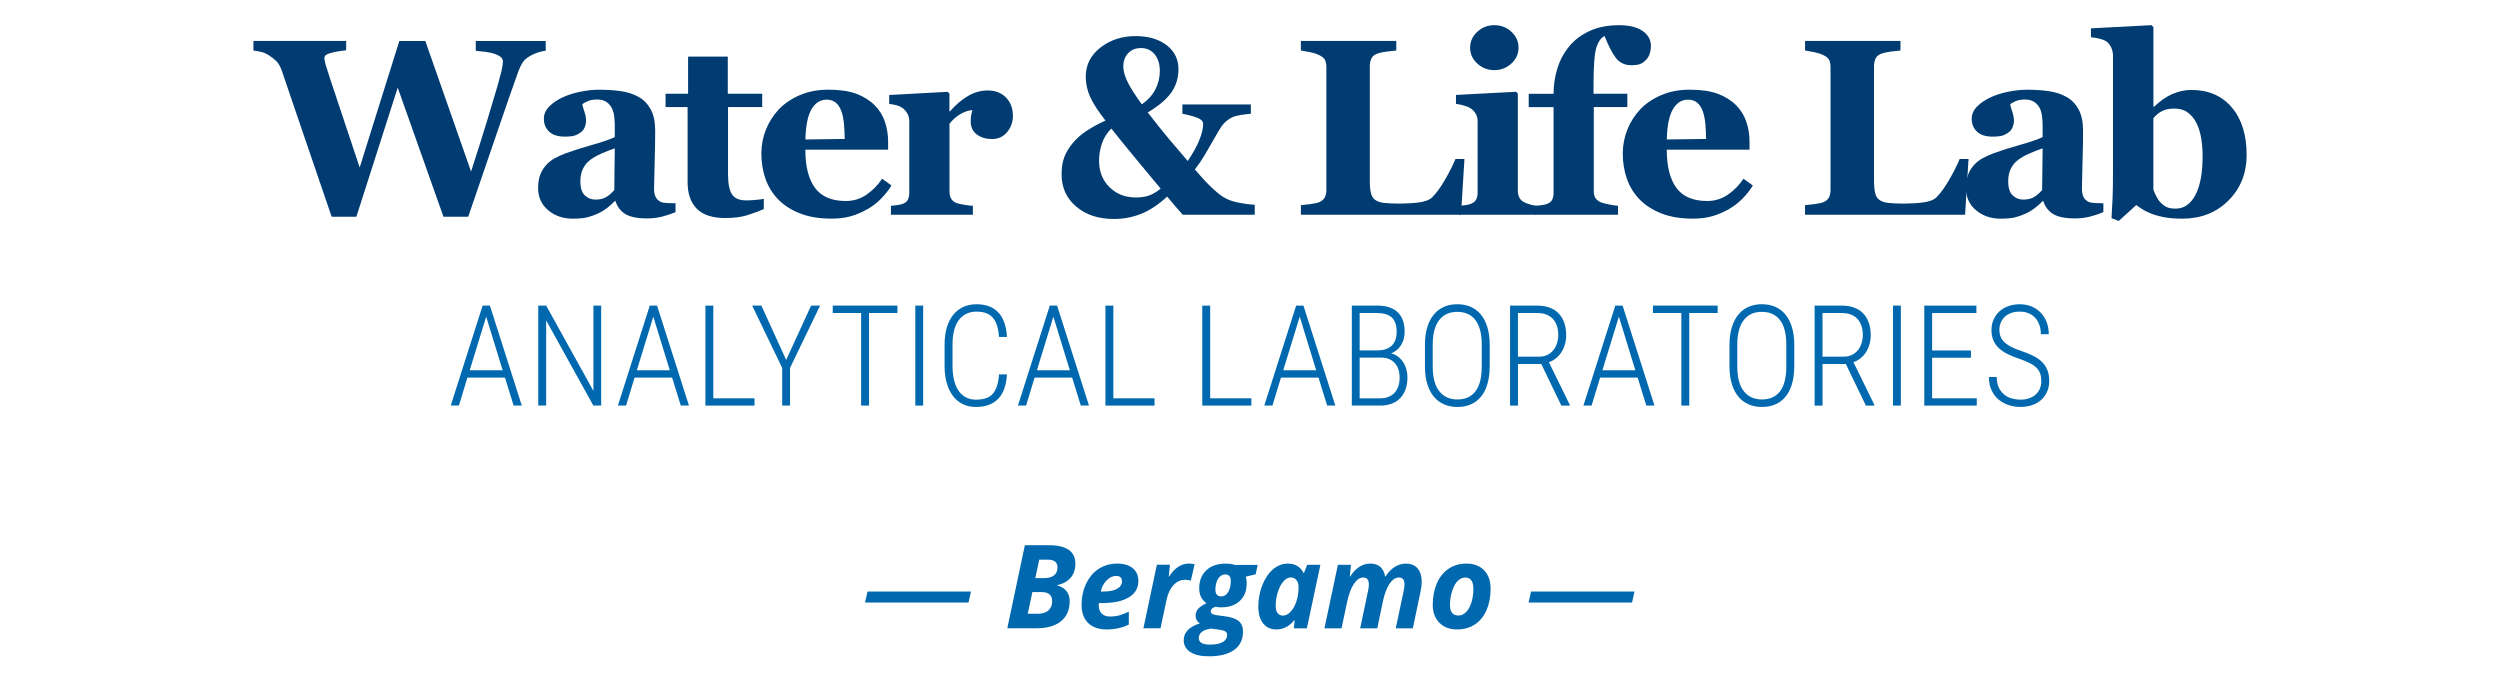 <?xml version="1.0" encoding="UTF-8"?>
<svg xmlns="http://www.w3.org/2000/svg" id="Livello_1" data-name="Livello 1" viewBox="0 0 800 220">
  <defs>
    <style>
      .cls-1 {
        fill: #003b71;
      }

      .cls-2 {
        fill: #0068ae;
      }
    </style>
  </defs>
  <g>
    <g>
      <path class="cls-1" d="M174.6,16.24c-.81.08-1.62.25-2.43.53-.81.27-1.61.62-2.39,1.04-1.2.68-2.06,1.42-2.57,2.23-.51.81-.97,1.79-1.39,2.94-1.44,3.97-3.65,10.33-6.64,19.09-2.99,8.76-6.11,17.85-9.35,27.28h-7.92l-14.64-41.31-13.23,41.31h-7.91c-4.36-12.7-7.71-22.48-10.03-29.34-2.33-6.86-4.29-12.61-5.88-17.26-.5-1.41-1.06-2.44-1.68-3.08-.63-.64-1.44-1.29-2.43-1.94-.71-.47-1.46-.82-2.25-1.04-.8-.22-1.72-.4-2.76-.53v-3.06h29.67v2.98c-1.75.21-3.05.41-3.91.61-.86.2-1.54.4-2.03.61-.47.21-.76.43-.86.67-.11.24-.16.45-.16.63,0,.37.04.72.14,1.06.09.34.19.73.29,1.18.63,2.04,1.89,5.9,3.8,11.59,1.91,5.69,4.26,12.75,7.06,21.18l12.68-40.49h8.32l14.64,41.78c2.17-6.71,3.9-12.2,5.19-16.46,1.29-4.26,2.38-7.9,3.27-10.94.52-1.85.94-3.41,1.25-4.66.31-1.25.47-2.34.47-3.25,0-.55-.26-1.02-.76-1.41-.51-.39-1.19-.73-2.05-1.02-.73-.23-1.67-.42-2.83-.57-1.16-.14-2.17-.25-3.03-.33v-3.14h22.38v3.14Z"></path>
      <path class="cls-1" d="M216.17,67.89c-1.15.5-2.5.95-4.07,1.37-1.56.42-3.22.63-4.97.63-3.21,0-5.57-.48-7.08-1.43-1.51-.96-2.54-2.32-3.09-4.09h-.23c-.89.89-1.75,1.64-2.57,2.27-.82.63-1.71,1.16-2.65,1.61-1.23.57-2.41,1-3.55,1.29-1.14.29-2.73.43-4.77.43-3.03,0-5.63-.9-7.77-2.69-2.15-1.8-3.22-4.17-3.22-7.12,0-1.7.23-3.15.71-4.34.47-1.19,1.14-2.25,2-3.16.78-.84,1.69-1.53,2.73-2.08,1.03-.55,2.16-1.06,3.39-1.53,2.36-.86,5.18-1.76,8.48-2.69,3.3-.93,5.7-1.76,7.22-2.49v-3.76c0-.65-.05-1.51-.16-2.59-.1-1.07-.33-1.97-.67-2.7-.37-.84-.94-1.54-1.73-2.12-.78-.57-1.82-.86-3.1-.86-1.15,0-2.11.16-2.88.49-.77.32-1.39.66-1.86,1,.08.52.3,1.32.67,2.39.37,1.07.55,2.1.55,3.1,0,.45-.12,1-.35,1.66-.23.67-.58,1.2-1.02,1.59-.6.52-1.28.93-2.02,1.22-.75.29-1.89.43-3.44.43-2.2,0-3.87-.53-4.99-1.59-1.13-1.06-1.69-2.44-1.69-4.14,0-1.46.58-2.78,1.74-3.94,1.16-1.16,2.58-2.12,4.25-2.88,1.65-.78,3.54-1.39,5.68-1.82,2.14-.43,4.13-.64,5.96-.64,2.53,0,4.86.15,6.98.45,2.12.3,4.02.92,5.72,1.86,1.62.91,2.91,2.24,3.86,3.98.95,1.74,1.43,4.01,1.43,6.8,0,2.95-.06,6.46-.18,10.5-.12,4.05-.18,6.72-.18,8,0,1.18.18,2.1.53,2.78.35.68.89,1.19,1.63,1.53.44.21,1.14.33,2.1.37.95.04,1.82.06,2.61.06v2.86ZM196.73,47.47c-1.47.5-2.93,1.06-4.37,1.71-1.44.64-2.62,1.32-3.54,2.03-.97.73-1.73,1.67-2.28,2.81-.55,1.14-.83,2.48-.83,4.03,0,2.04.46,3.52,1.4,4.44.93.91,2.08,1.38,3.44,1.38,1.44,0,2.63-.3,3.56-.89.93-.59,1.75-1.32,2.46-2.18l.16-13.32Z"></path>
      <path class="cls-1" d="M244.41,66.91c-1.67.73-3.46,1.39-5.37,1.98-1.91.59-4.23.88-6.98.88-4.08,0-7.1-.99-9.07-2.97-1.97-1.98-2.96-4.81-2.96-8.5v-24.04h-7.05v-4.27h7.21v-11.87h12.7v11.87h11.01v4.27h-10.93v21.45c0,3.05.42,5.22,1.28,6.5.85,1.28,2.38,1.92,4.58,1.92.71,0,1.69-.05,2.95-.16,1.26-.1,2.14-.22,2.63-.35v3.29Z"></path>
      <path class="cls-1" d="M285.27,59.35c-.91,1.49-2.02,2.89-3.31,4.21-1.29,1.32-2.76,2.45-4.41,3.39-1.75.99-3.52,1.74-5.31,2.25-1.79.51-3.85.76-6.17.76-3.87,0-7.21-.55-10.02-1.65-2.81-1.1-5.13-2.57-6.96-4.43-1.83-1.85-3.19-4.04-4.1-6.56-.9-2.52-1.35-5.26-1.35-8.21,0-2.67.49-5.22,1.47-7.66.98-2.44,2.37-4.62,4.17-6.52,1.78-1.85,4.02-3.36,6.72-4.51,2.7-1.15,5.73-1.72,9.07-1.72,3.66,0,6.66.45,9.01,1.33,2.35.89,4.3,2.11,5.84,3.68,1.49,1.49,2.57,3.25,3.26,5.27.68,2.03,1.02,4.15,1.02,6.37v2.55h-26.49c0,5.36,1.03,9.43,3.1,12.23,2.06,2.79,5.34,4.19,9.84,4.19,2.46,0,4.66-.67,6.62-2.02,1.96-1.34,3.63-3.05,5.02-5.11l2.98,2.16ZM270.3,44.46c0-1.57-.08-3.17-.23-4.82-.16-1.65-.43-2.99-.82-4.03-.44-1.23-1.05-2.16-1.82-2.78-.77-.63-1.74-.94-2.92-.94-2.01,0-3.62,1.02-4.82,3.06-1.2,2.04-1.86,5.26-1.96,9.68l12.58-.16Z"></path>
      <path class="cls-1" d="M324.14,37.01c0,1.99-.61,3.73-1.84,5.23-1.23,1.5-2.85,2.25-4.86,2.25-1.91,0-3.52-.48-4.84-1.45-1.32-.96-1.98-2.38-1.98-4.25,0-.91.07-1.62.2-2.13.13-.51.25-.98.35-1.42-1.2.05-2.47.47-3.8,1.24-1.33.78-2.51,1.81-3.53,3.11v21.52c0,.91.14,1.67.43,2.28.29.6.77,1.07,1.45,1.41.58.29,1.51.53,2.8.73,1.29.2,2.23.31,2.8.33v2.86h-26.22v-2.86c.65-.05,1.31-.12,1.98-.22.66-.09,1.23-.22,1.7-.37.83-.29,1.41-.73,1.72-1.33.31-.6.47-1.39.47-2.35v-22.81c0-.94-.22-1.78-.67-2.53-.45-.74-.98-1.34-1.61-1.78-.47-.31-1.07-.58-1.78-.78-.72-.21-1.51-.35-2.37-.43v-2.86l18.69-1.02.59.59v5.68h.16c1.8-2.09,3.72-3.73,5.74-4.92,2.02-1.19,4.13-1.78,6.33-1.78,2.43,0,4.38.75,5.86,2.25,1.48,1.5,2.21,3.44,2.21,5.82Z"></path>
      <path class="cls-1" d="M401.51,68.71h-23.04c-.63-.71-1.44-1.63-2.43-2.77-.99-1.14-1.84-2.15-2.55-3.04-2.77,2.56-5.53,4.4-8.29,5.51-2.76,1.11-5.69,1.66-8.8,1.66-4.89,0-8.89-1.32-12.01-3.96-3.12-2.64-4.68-6.08-4.68-10.32,0-2.12.28-3.93.84-5.45.56-1.51,1.47-3.03,2.73-4.55,1.2-1.47,2.69-2.78,4.47-3.94,1.78-1.17,3.78-2.26,6-3.28-2.35-2.98-3.99-5.52-4.92-7.61-.93-2.09-1.39-4.24-1.39-6.43,0-3.77,1.57-6.87,4.7-9.31,3.13-2.44,6.88-3.67,11.25-3.67,4.08,0,7.38.97,9.92,2.9,2.53,1.94,3.8,4.5,3.8,7.69,0,2.77-.76,5.25-2.27,7.43-1.52,2.18-4.04,4.32-7.57,6.41,2.85,3.66,5.05,6.41,6.6,8.26,1.55,1.84,3.63,4.27,6.21,7.28,1.65-2.44,2.88-4.68,3.71-6.72.82-2.04,1.23-3.75,1.23-5.14,0-.79-.58-1.42-1.74-1.91-1.16-.48-2.8-.94-4.92-1.35v-2.98h21.91v2.98c-2.38.21-4.13.5-5.27.86-1.14.37-2.25,1.11-3.35,2.24-.47.47-1.05,1.3-1.74,2.49-.69,1.19-1.35,2.34-1.98,3.43-.76,1.34-1.57,2.73-2.43,4.2-.86,1.47-1.91,3-3.14,4.59,2.4,2.82,4.38,4.94,5.94,6.34,1.55,1.4,2.83,2.36,3.82,2.88,1.12.6,2.55,1.08,4.27,1.43,1.73.35,3.44.58,5.13.68v3.14ZM371.41,60.36c-2.2-2.64-4.75-5.71-7.66-9.22-2.91-3.5-5.62-6.84-8.13-10-1.38,1.36-2.38,2.95-3,4.77-.61,1.82-.92,3.64-.92,5.47,0,3.48,1.11,6.32,3.33,8.51,2.22,2.2,5.04,3.3,8.47,3.3,1.59,0,2.98-.2,4.15-.61,1.17-.4,2.43-1.15,3.76-2.22ZM371.14,22.77c0-2.3-.56-4.1-1.67-5.42-1.11-1.32-2.55-1.97-4.33-1.97s-3.07.54-4.11,1.62c-1.05,1.08-1.57,2.5-1.57,4.25,0,1.51.48,3.23,1.45,5.14.97,1.92,2.46,4.25,4.47,6.99,1.99-1.38,3.44-3,4.37-4.83.93-1.84,1.39-3.77,1.39-5.77Z"></path>
      <path class="cls-1" d="M468.62,50.88l-1.1,17.83h-51.23v-3.06c.91-.08,1.99-.2,3.21-.37,1.23-.17,2.04-.33,2.43-.49.94-.36,1.59-.87,1.96-1.53.37-.65.55-1.49.55-2.51V21.53c0-.94-.14-1.72-.43-2.33-.29-.61-.98-1.17-2.08-1.67-.81-.37-1.79-.66-2.92-.88-1.14-.22-2.05-.38-2.73-.49v-3.06h30.53v3.06c-.84.08-1.82.19-2.96.33-1.14.14-2.12.35-2.96.61-1.02.34-1.7.87-2.03,1.59-.34.72-.52,1.54-.52,2.45v36.56c0,1.73.12,3.08.36,4.08.23.99.69,1.72,1.37,2.19.68.5,1.62.82,2.84.96,1.22.14,2.9.22,5.04.22s4.12-.12,6.09-.37c1.97-.25,3.39-.79,4.26-1.63,1.33-1.33,2.69-3.21,4.09-5.62,1.4-2.42,2.51-4.63,3.35-6.64h2.86Z"></path>
      <path class="cls-1" d="M491.65,68.71h-24.77v-2.86c.68-.05,1.34-.12,2-.19.65-.08,1.21-.21,1.68-.39.84-.31,1.43-.76,1.77-1.35.34-.59.51-1.36.51-2.33v-22.81c0-.91-.21-1.72-.62-2.41-.42-.69-.95-1.25-1.57-1.67-.47-.32-1.19-.62-2.14-.91-.95-.28-1.82-.47-2.6-.55v-2.86l19.21-1.02.59.59v31.12c0,.91.19,1.69.58,2.33.39.64.95,1.12,1.69,1.43.52.23,1.1.45,1.73.63.62.18,1.28.31,1.96.39v2.86ZM485.93,15.26c0,1.99-.77,3.68-2.3,5.08-1.53,1.4-3.34,2.1-5.43,2.1s-3.93-.7-5.46-2.1c-1.53-1.4-2.3-3.09-2.3-5.08s.77-3.68,2.3-5.09c1.53-1.41,3.35-2.12,5.46-2.12s3.94.71,5.45,2.12c1.52,1.41,2.28,3.11,2.28,5.09Z"></path>
      <path class="cls-1" d="M528.31,14.71c0,.65-.1,1.37-.31,2.16-.21.79-.55,1.45-1.01,2-.55.65-1.17,1.15-1.85,1.49-.68.34-1.7.51-3.06.51-2.06,0-3.69-.72-4.86-2.16-1.18-1.44-2.43-3.83-3.76-7.17-1.04.44-1.89,1.59-2.55,3.44-.65,1.85-.98,5.83-.98,11.93v3.09h10.82v4.27h-10.74v26.97c0,1.02.23,1.81.7,2.37.47.56,1.08.97,1.84,1.23.62.21,1.45.41,2.47.61,1.01.2,1.93.33,2.74.41v2.86h-26.49v-2.86c.68-.05,1.34-.12,1.99-.19.64-.08,1.22-.21,1.72-.39.84-.31,1.41-.76,1.71-1.35.3-.59.45-1.36.45-2.33v-27.32h-7.95v-4.27h7.95c0-2.79.41-5.5,1.22-8.12.81-2.62,2.06-4.96,3.76-7.02,1.64-2.03,3.81-3.68,6.5-4.93,2.69-1.25,5.85-1.88,9.48-1.88,3.24,0,5.75.61,7.53,1.84,1.78,1.23,2.66,2.84,2.66,4.82Z"></path>
      <path class="cls-1" d="M560.91,59.35c-.91,1.49-2.02,2.89-3.31,4.21-1.3,1.32-2.76,2.45-4.41,3.39-1.76.99-3.52,1.74-5.31,2.25-1.79.51-3.84.76-6.18.76-3.87,0-7.2-.55-10.01-1.65-2.8-1.1-5.13-2.57-6.95-4.43-1.83-1.85-3.19-4.04-4.1-6.56-.9-2.52-1.35-5.26-1.35-8.21,0-2.67.49-5.22,1.47-7.66.98-2.44,2.37-4.62,4.17-6.52,1.78-1.85,4.02-3.36,6.72-4.51,2.7-1.15,5.72-1.72,9.07-1.72,3.66,0,6.67.45,9.02,1.33,2.35.89,4.3,2.11,5.84,3.68,1.49,1.49,2.57,3.25,3.25,5.27.68,2.03,1.02,4.15,1.02,6.37v2.55h-26.49c0,5.36,1.03,9.43,3.09,12.23,2.06,2.79,5.35,4.19,9.83,4.19,2.46,0,4.67-.67,6.63-2.02,1.96-1.34,3.63-3.05,5.02-5.11l2.97,2.16ZM545.94,44.46c0-1.57-.08-3.17-.23-4.82-.16-1.65-.43-2.99-.82-4.03-.45-1.23-1.06-2.16-1.82-2.78-.77-.63-1.75-.94-2.92-.94-2.01,0-3.62,1.02-4.82,3.06-1.2,2.04-1.85,5.26-1.95,9.68l12.58-.16Z"></path>
      <path class="cls-1" d="M629.93,50.88l-1.1,17.83h-51.22v-3.06c.91-.08,1.98-.2,3.22-.37,1.23-.17,2.04-.33,2.43-.49.94-.36,1.6-.87,1.96-1.53.36-.65.55-1.49.55-2.51V21.53c0-.94-.14-1.72-.43-2.33-.29-.61-.98-1.17-2.08-1.67-.81-.37-1.78-.66-2.92-.88-1.14-.22-2.04-.38-2.72-.49v-3.06h30.53v3.06c-.84.08-1.82.19-2.96.33-1.13.14-2.12.35-2.95.61-1.02.34-1.7.87-2.04,1.59-.34.72-.51,1.54-.51,2.45v36.56c0,1.73.12,3.08.36,4.08.23.99.68,1.72,1.37,2.19.68.5,1.62.82,2.84.96,1.21.14,2.89.22,5.04.22s4.12-.12,6.09-.37c1.97-.25,3.39-.79,4.26-1.63,1.33-1.33,2.69-3.21,4.09-5.62,1.4-2.42,2.52-4.63,3.35-6.64h2.86Z"></path>
      <path class="cls-1" d="M673.07,67.89c-1.14.5-2.5.95-4.06,1.37-1.57.42-3.22.63-4.97.63-3.21,0-5.56-.48-7.08-1.43-1.52-.96-2.54-2.32-3.09-4.09h-.23c-.89.89-1.75,1.64-2.57,2.27-.82.63-1.71,1.16-2.65,1.61-1.23.57-2.41,1-3.55,1.29-1.14.29-2.73.43-4.77.43-3.04,0-5.63-.9-7.77-2.69-2.15-1.8-3.22-4.17-3.22-7.12,0-1.7.24-3.15.71-4.34.46-1.19,1.14-2.25,2-3.16.78-.84,1.69-1.53,2.73-2.08,1.03-.55,2.17-1.06,3.39-1.53,2.36-.86,5.18-1.76,8.48-2.69,3.3-.93,5.7-1.76,7.22-2.49v-3.76c0-.65-.05-1.51-.16-2.59-.1-1.07-.33-1.97-.66-2.7-.37-.84-.95-1.54-1.73-2.12-.78-.57-1.82-.86-3.1-.86-1.14,0-2.11.16-2.88.49-.77.32-1.39.66-1.86,1,.08.52.3,1.32.67,2.39.36,1.07.55,2.1.55,3.1,0,.45-.12,1-.36,1.66-.23.67-.57,1.2-1.02,1.59-.6.52-1.28.93-2.02,1.22-.75.29-1.89.43-3.44.43-2.2,0-3.87-.53-4.99-1.59-1.13-1.06-1.69-2.44-1.69-4.14,0-1.46.58-2.78,1.75-3.94,1.16-1.16,2.58-2.12,4.25-2.88,1.64-.78,3.54-1.39,5.68-1.82,2.14-.43,4.13-.64,5.96-.64,2.54,0,4.86.15,6.98.45,2.12.3,4.02.92,5.72,1.86,1.62.91,2.91,2.24,3.86,3.98.95,1.74,1.43,4.01,1.43,6.8,0,2.95-.06,6.46-.18,10.5-.12,4.05-.18,6.72-.18,8,0,1.18.18,2.1.53,2.78.35.68.89,1.19,1.63,1.53.45.21,1.14.33,2.1.37.95.04,1.82.06,2.6.06v2.86ZM653.64,47.47c-1.47.5-2.93,1.06-4.37,1.71-1.44.64-2.63,1.32-3.54,2.03-.97.73-1.73,1.67-2.28,2.81-.56,1.14-.83,2.48-.83,4.03,0,2.04.47,3.52,1.4,4.44.93.91,2.08,1.38,3.44,1.38,1.44,0,2.63-.3,3.56-.89.93-.59,1.75-1.32,2.46-2.18l.16-13.32Z"></path>
      <path class="cls-1" d="M718.92,49.55c0,5.88-1.94,10.75-5.82,14.62-3.88,3.87-8.8,5.8-14.76,5.8-2.3,0-4.28-.16-5.94-.49-1.66-.33-3.06-.73-4.21-1.2-1.2-.5-2.16-.98-2.88-1.47-.72-.48-1.29-.88-1.71-1.19l-5.61,5.09-2.31-.9c.13-1.91.24-3.98.34-6.21.09-2.24.14-5.25.14-9.03V17.88c0-.99-.21-1.91-.61-2.76-.41-.85-.95-1.49-1.62-1.94-.5-.31-1.23-.59-2.18-.82-.95-.24-1.83-.38-2.65-.43v-2.86l19.4-1.02.59.63v25.47h.23c1.9-1.85,3.86-3.21,5.87-4.08,2.01-.86,4.02-1.29,6.03-1.29,5.48,0,9.8,1.87,12.96,5.6,3.16,3.74,4.74,8.79,4.74,15.17ZM704.84,50.02c0-1.98-.15-3.9-.45-5.74-.3-1.84-.8-3.47-1.51-4.88-.71-1.41-1.63-2.54-2.78-3.39-1.14-.85-2.56-1.27-4.26-1.27-1.59,0-2.91.26-3.95.78-1.04.52-1.98,1.29-2.81,2.31v22.81c.15.52.45,1.21.88,2.06.43.85.86,1.51,1.31,1.98.62.68,1.29,1.2,1.99,1.55.71.35,1.69.53,2.97.53,2.66,0,4.76-1.46,6.3-4.37,1.54-2.91,2.3-7.04,2.3-12.37Z"></path>
    </g>
    <g>
      <path class="cls-2" d="M161.57,120.84h-12l-2.72,8.94h-2.61l10.2-31.99h2.33l10.2,31.99h-2.61l-2.77-8.94ZM150.3,118.49h10.55l-5.27-17.16-5.27,17.16Z"></path>
      <path class="cls-2" d="M192.38,129.78h-2.51l-15.1-27.25v27.25h-2.53v-31.99h2.53l15.12,27.29v-27.29h2.48v31.99Z"></path>
      <path class="cls-2" d="M215.06,120.84h-12l-2.72,8.94h-2.61l10.2-31.99h2.33l10.2,31.99h-2.61l-2.77-8.94ZM203.78,118.49h10.55l-5.27-17.16-5.27,17.16Z"></path>
      <path class="cls-2" d="M228.26,127.46h13.18v2.33h-15.71v-31.99h2.53v29.66Z"></path>
      <path class="cls-2" d="M251.57,115.19l7.98-17.4h2.88l-9.62,19.95v12.04h-2.51v-12.04l-9.6-19.95h2.94l7.93,17.4Z"></path>
      <path class="cls-2" d="M287.19,100.16h-9.1v29.62h-2.53v-29.62h-9.08v-2.37h20.7v2.37Z"></path>
      <path class="cls-2" d="M295.41,129.78h-2.51v-31.99h2.51v31.99Z"></path>
      <path class="cls-2" d="M322.23,119.81c-.23,3.59-1.2,6.22-2.9,7.9-1.7,1.68-4.05,2.52-7.05,2.52-1.54,0-2.93-.3-4.16-.9-1.24-.6-2.29-1.46-3.15-2.59-.86-1.13-1.53-2.5-2-4.12-.47-1.62-.7-3.45-.7-5.48v-6.88c0-2.01.23-3.81.7-5.41.47-1.6,1.14-2.95,2.02-4.05.88-1.11,1.95-1.96,3.21-2.55,1.26-.59,2.69-.89,4.28-.89,1.45,0,2.75.21,3.9.62,1.15.41,2.14,1.04,2.98,1.89.84.85,1.49,1.93,1.98,3.25s.78,2.89.9,4.7h-2.55c-.12-1.46-.34-2.71-.68-3.74s-.8-1.86-1.4-2.51-1.31-1.11-2.16-1.41c-.85-.29-1.84-.44-2.97-.44-1.25,0-2.34.24-3.3.71-.95.48-1.75,1.16-2.41,2.05-.65.89-1.14,1.99-1.47,3.3s-.49,2.78-.49,4.42v6.92c0,1.63.16,3.1.47,4.43.31,1.33.78,2.46,1.41,3.39.62.94,1.4,1.66,2.33,2.18.93.51,2.02.77,3.26.77,1.17,0,2.2-.14,3.08-.41s1.62-.72,2.22-1.35c.6-.63,1.07-1.46,1.42-2.49.34-1.03.57-2.31.69-3.83h2.55Z"></path>
      <path class="cls-2" d="M343.07,120.84h-12l-2.72,8.94h-2.61l10.2-31.99h2.33l10.2,31.99h-2.61l-2.77-8.94ZM331.8,118.49h10.55l-5.27-17.16-5.27,17.16Z"></path>
      <path class="cls-2" d="M356.27,127.46h13.18v2.33h-15.71v-31.99h2.53v29.66Z"></path>
      <path class="cls-2" d="M387.26,127.46h13.18v2.33h-15.71v-31.99h2.53v29.66Z"></path>
      <path class="cls-2" d="M421.9,120.84h-12l-2.72,8.94h-2.61l10.2-31.99h2.33l10.2,31.99h-2.61l-2.77-8.94ZM410.63,118.49h10.55l-5.27-17.16-5.27,17.16Z"></path>
      <path class="cls-2" d="M432.58,129.78v-31.99h8.11c1.36,0,2.59.16,3.68.49,1.09.33,2.01.84,2.77,1.52s1.33,1.55,1.74,2.6c.4,1.05.6,2.31.6,3.76,0,1.64-.38,3.07-1.14,4.28-.76,1.22-1.82,2.09-3.16,2.64.81.21,1.53.55,2.16,1.02.64.48,1.18,1.05,1.64,1.74.45.68.8,1.44,1.04,2.29.24.84.36,1.72.36,2.65,0,1.46-.21,2.76-.63,3.88-.42,1.12-1,2.06-1.76,2.82-.75.76-1.67,1.34-2.74,1.72-1.07.39-2.25.58-3.54.58h-9.14ZM435.09,112.12h5.82c1.9,0,3.38-.51,4.44-1.52s1.58-2.51,1.58-4.5-.52-3.53-1.55-4.49c-1.03-.96-2.6-1.44-4.69-1.44h-5.6v11.95ZM435.09,114.43v13.03h6.64c.97,0,1.83-.15,2.59-.46s1.41-.75,1.93-1.32c.53-.57.93-1.27,1.21-2.09.28-.82.42-1.74.42-2.77,0-.91-.12-1.75-.36-2.53s-.61-1.45-1.1-2.02c-.49-.57-1.11-1.02-1.86-1.35-.75-.33-1.63-.49-2.66-.49h-6.81Z"></path>
      <path class="cls-2" d="M476.69,117.26c0,2.11-.24,3.97-.71,5.59s-1.16,2.97-2.05,4.07c-.89,1.09-1.98,1.92-3.25,2.47-1.27.56-2.71.84-4.31.84s-3.01-.28-4.28-.84c-1.27-.56-2.37-1.38-3.27-2.47-.91-1.09-1.61-2.45-2.1-4.07-.49-1.62-.74-3.48-.74-5.59v-6.9c0-2.11.24-3.97.73-5.59.48-1.62,1.18-2.98,2.08-4.08.9-1.1,1.99-1.93,3.26-2.49,1.27-.56,2.7-.85,4.28-.85s3.04.28,4.32.85c1.28.56,2.37,1.4,3.26,2.49.89,1.1,1.58,2.46,2.07,4.08.48,1.62.73,3.48.73,5.59v6.9ZM474.16,110.32c0-3.5-.67-6.13-2.02-7.89s-3.29-2.64-5.82-2.64-4.4.88-5.78,2.64c-1.38,1.76-2.07,4.39-2.07,7.89v6.94c0,3.52.7,6.16,2.09,7.92,1.39,1.77,3.33,2.65,5.8,2.65s4.49-.88,5.81-2.64c1.33-1.76,1.99-4.4,1.99-7.93v-6.94Z"></path>
      <path class="cls-2" d="M493.22,116.47h-7.47v13.32h-2.53v-31.99h8.77c1.42,0,2.7.21,3.83.62,1.14.41,2.1,1.01,2.89,1.81.79.8,1.4,1.78,1.82,2.96.42,1.17.64,2.52.64,4.04,0,1.05-.13,2.04-.4,2.97s-.64,1.76-1.12,2.51c-.48.75-1.07,1.4-1.75,1.94-.68.55-1.43.97-2.25,1.26l6.66,13.6v.29h-2.68l-6.42-13.32ZM485.75,114.14h6.68c1.03,0,1.93-.19,2.71-.57.78-.38,1.43-.89,1.94-1.53s.9-1.37,1.16-2.21c.26-.84.4-1.71.4-2.61,0-1.08-.14-2.06-.43-2.93s-.71-1.61-1.27-2.22c-.56-.61-1.26-1.08-2.09-1.41-.83-.33-1.78-.49-2.87-.49h-6.24v13.98Z"></path>
      <path class="cls-2" d="M524.03,120.84h-12l-2.72,8.94h-2.61l10.2-31.99h2.33l10.2,31.99h-2.61l-2.77-8.94ZM512.76,118.49h10.55l-5.27-17.16-5.27,17.16Z"></path>
      <path class="cls-2" d="M549.66,100.16h-9.1v29.62h-2.53v-29.62h-9.08v-2.37h20.7v2.37Z"></path>
      <path class="cls-2" d="M574.15,117.26c0,2.11-.24,3.97-.71,5.59s-1.16,2.97-2.05,4.07c-.89,1.09-1.98,1.92-3.25,2.47-1.27.56-2.71.84-4.31.84s-3.01-.28-4.28-.84c-1.27-.56-2.37-1.38-3.27-2.47-.91-1.09-1.61-2.45-2.1-4.07-.49-1.62-.74-3.48-.74-5.59v-6.9c0-2.11.24-3.97.73-5.59s1.18-2.98,2.08-4.08c.9-1.1,1.99-1.93,3.26-2.49s2.7-.85,4.28-.85,3.04.28,4.32.85c1.28.56,2.37,1.4,3.26,2.49.89,1.1,1.58,2.46,2.07,4.08.48,1.62.73,3.48.73,5.59v6.9ZM571.62,110.32c0-3.5-.67-6.13-2.02-7.89-1.35-1.76-3.29-2.64-5.82-2.64s-4.4.88-5.78,2.64c-1.38,1.76-2.07,4.39-2.07,7.89v6.94c0,3.52.7,6.16,2.09,7.92,1.39,1.77,3.33,2.65,5.8,2.65s4.49-.88,5.81-2.64c1.33-1.76,1.99-4.4,1.99-7.93v-6.94Z"></path>
      <path class="cls-2" d="M590.68,116.47h-7.47v13.32h-2.53v-31.99h8.77c1.42,0,2.7.21,3.83.62,1.14.41,2.1,1.01,2.89,1.81.79.8,1.4,1.78,1.82,2.96.42,1.17.64,2.52.64,4.04,0,1.05-.13,2.04-.4,2.97-.26.92-.64,1.76-1.12,2.51s-1.07,1.4-1.75,1.94c-.68.55-1.43.97-2.25,1.26l6.66,13.6v.29h-2.68l-6.42-13.32ZM583.21,114.14h6.68c1.03,0,1.93-.19,2.71-.57.78-.38,1.43-.89,1.94-1.53s.9-1.37,1.16-2.21c.26-.84.4-1.71.4-2.61,0-1.08-.14-2.06-.43-2.93s-.71-1.61-1.27-2.22-1.26-1.08-2.09-1.41c-.83-.33-1.78-.49-2.87-.49h-6.24v13.98Z"></path>
      <path class="cls-2" d="M608.27,129.78h-2.51v-31.99h2.51v31.99Z"></path>
      <path class="cls-2" d="M630.7,114.47h-12.42v12.99h14.28v2.33h-16.79v-31.99h16.68v2.37h-14.17v11.98h12.42v2.33Z"></path>
      <path class="cls-2" d="M653.21,121.92c0-.88-.11-1.66-.34-2.34-.23-.68-.62-1.3-1.16-1.86-.55-.56-1.29-1.07-2.21-1.54s-2.07-.94-3.45-1.41c-1.35-.45-2.56-.95-3.64-1.48-1.08-.53-2-1.16-2.76-1.87-.76-.71-1.35-1.54-1.76-2.48-.41-.94-.62-2.05-.62-3.31s.22-2.35.67-3.37,1.07-1.89,1.87-2.61c.8-.73,1.75-1.29,2.86-1.69,1.11-.4,2.33-.6,3.66-.6,1.44,0,2.72.25,3.87.75,1.14.5,2.12,1.18,2.92,2.04.81.86,1.42,1.88,1.85,3.04.42,1.16.64,2.41.64,3.75h-2.53c0-1.04-.15-2-.45-2.88s-.74-1.64-1.31-2.29c-.57-.64-1.27-1.15-2.11-1.51-.84-.36-1.79-.54-2.88-.54s-2.03.15-2.85.46-1.49.73-2.03,1.26c-.54.53-.95,1.16-1.23,1.87s-.42,1.47-.42,2.27c0,.76.12,1.46.36,2.1s.64,1.23,1.2,1.77c.56.54,1.29,1.05,2.19,1.53s2,.93,3.31,1.35c1.44.47,2.71.99,3.81,1.55,1.11.56,2.04,1.22,2.79,1.97s1.33,1.62,1.71,2.6.58,2.13.58,3.42-.23,2.47-.69,3.5c-.46,1.03-1.1,1.91-1.92,2.63s-1.79,1.27-2.92,1.65c-1.13.38-2.37.57-3.71.57-1.2,0-2.4-.18-3.6-.55-1.2-.37-2.28-.93-3.23-1.7s-1.73-1.76-2.33-2.97c-.6-1.21-.9-2.66-.9-4.36h2.51c0,1.35.22,2.48.67,3.41.45.92,1.03,1.67,1.75,2.24s1.53.98,2.43,1.23c.9.25,1.81.37,2.71.37,1.03,0,1.95-.14,2.78-.43.83-.29,1.53-.69,2.11-1.21s1.03-1.15,1.34-1.88c.31-.73.47-1.55.47-2.46Z"></path>
    </g>
  </g>
  <g>
    <path class="cls-2" d="M276.82,192.82l.78-3.53h33.11l-.78,3.53h-33.11Z"></path>
    <path class="cls-2" d="M335.7,174.47c2.78,0,4.87.49,6.29,1.48,1.42.99,2.13,2.46,2.13,4.43,0,1.82-.5,3.32-1.51,4.5-1.01,1.18-2.44,1.97-4.29,2.35v.11c1.21.32,2.18.9,2.9,1.75.72.85,1.08,1.95,1.08,3.28,0,2.78-.93,4.92-2.78,6.42-1.85,1.5-4.42,2.25-7.69,2.25h-9.49l5.62-26.58h7.75ZM328.87,196.4h3.27c1.42,0,2.53-.35,3.34-1.05.81-.7,1.21-1.68,1.21-2.93,0-1.96-1.11-2.95-3.33-2.95h-3l-1.49,6.93ZM331.29,185h2.71c1.47,0,2.57-.29,3.3-.88s1.1-1.43,1.1-2.54c0-1.66-1.03-2.49-3.09-2.49h-2.76l-1.25,5.91Z"></path>
    <path class="cls-2" d="M354.14,201.42c-2.54,0-4.52-.68-5.93-2.05-1.41-1.37-2.11-3.3-2.11-5.8s.5-4.8,1.5-6.86c1-2.07,2.35-3.64,4.06-4.73,1.71-1.08,3.64-1.63,5.8-1.63s3.82.49,5.02,1.48c1.2.99,1.8,2.34,1.8,4.06,0,2.27-1.01,4.02-3.04,5.25-2.02,1.23-4.92,1.85-8.67,1.85h-.93l-.04.38v.36c0,1.1.31,1.97.94,2.61.62.64,1.52.95,2.68.95,1.05,0,2.01-.12,2.87-.34.86-.23,1.9-.64,3.13-1.22v4.13c-2.08,1.04-4.45,1.56-7.09,1.56ZM357.12,184.29c-1.07,0-2.07.49-3.02,1.45-.95.97-1.56,2.15-1.85,3.55h.82c1.88,0,3.34-.29,4.39-.88,1.05-.59,1.57-1.38,1.57-2.39,0-1.15-.64-1.73-1.91-1.73Z"></path>
    <path class="cls-2" d="M380.52,180.35c.71,0,1.3.07,1.75.2l-1.2,5.27c-.54-.19-1.15-.29-1.82-.29-1.41,0-2.64.55-3.7,1.66-1.06,1.11-1.82,2.7-2.26,4.77l-1.93,9.09h-5.47l4.31-20.33h4.18l-.38,3.76h.11c1.78-2.76,3.92-4.15,6.42-4.15Z"></path>
    <path class="cls-2" d="M402.45,180.76l-.64,3.02-3.16.75c.19.63.29,1.35.29,2.15,0,2.36-.73,4.23-2.2,5.61-1.47,1.38-3.46,2.06-5.98,2.06-.71,0-1.32-.06-1.8-.18-1.02.33-1.53.8-1.53,1.42,0,.41.18.71.55.89.36.18.9.32,1.62.42l2.49.33c1.98.25,3.42.77,4.32,1.54.9.77,1.35,1.88,1.35,3.34,0,2.56-.95,4.51-2.84,5.87-1.89,1.36-4.59,2.04-8.11,2.04-2.52,0-4.49-.46-5.9-1.37s-2.12-2.17-2.12-3.77c0-1.24.42-2.3,1.25-3.19.83-.89,2.13-1.63,3.9-2.21-.9-.57-1.35-1.38-1.35-2.42,0-.86.27-1.6.81-2.23.54-.62,1.43-1.22,2.66-1.79-.79-.59-1.37-1.27-1.75-2.04-.38-.76-.56-1.69-.56-2.78,0-2.41.76-4.32,2.28-5.74,1.52-1.41,3.59-2.12,6.21-2.12,1.01,0,2.01.14,3.02.42h7.18ZM387.52,201.16c-1.28.17-2.26.51-2.92,1.04-.66.52-.99,1.18-.99,1.98,0,1.39,1.17,2.09,3.53,2.09,1.83,0,3.21-.27,4.15-.82.93-.54,1.4-1.31,1.4-2.31,0-.47-.2-.84-.59-1.09-.39-.25-1.23-.47-2.5-.64l-2.07-.25ZM392.05,183.82c-.93,0-1.69.46-2.26,1.39-.58.93-.86,2.09-.86,3.48s.62,2.16,1.87,2.16c.91,0,1.65-.46,2.21-1.39.56-.93.85-2.1.85-3.52s-.6-2.13-1.8-2.13Z"></path>
    <path class="cls-2" d="M408.41,201.42c-1.78,0-3.19-.65-4.21-1.94-1.02-1.29-1.54-3.1-1.54-5.43s.44-4.69,1.31-6.86c.87-2.17,2.02-3.86,3.44-5.05,1.42-1.19,2.97-1.79,4.67-1.79,1.18,0,2.19.25,3.05.76s1.52,1.25,1.99,2.22h.15l1.04-2.6h4.22l-4.33,20.33h-4.16l.25-2.64h-.07c-1.62,2-3.56,3-5.8,3ZM410.55,197c.84,0,1.64-.41,2.42-1.22.78-.81,1.4-1.91,1.87-3.3s.71-2.96.71-4.72c0-.86-.23-1.57-.7-2.14-.47-.56-1.08-.84-1.84-.84-.83,0-1.61.44-2.35,1.31-.75.87-1.34,2.02-1.78,3.45-.44,1.43-.66,2.85-.66,4.25,0,1.07.2,1.87.61,2.4.41.53.99.8,1.74.8Z"></path>
    <path class="cls-2" d="M438.5,180.35c2.65,0,4.24,1.38,4.76,4.15h.11c.82-1.33,1.8-2.36,2.92-3.07,1.12-.72,2.32-1.07,3.59-1.07,1.65,0,2.91.52,3.77,1.55s1.3,2.47,1.3,4.31c0,.92-.14,2.01-.42,3.27l-2.42,11.58h-5.47l2.51-11.87c.19-.82.29-1.54.29-2.16,0-1.49-.59-2.24-1.78-2.24-1.12,0-2.12.68-3.03,2.04s-1.62,3.28-2.15,5.78l-1.75,8.45h-5.47l2.49-11.87c.19-.82.29-1.54.29-2.16,0-1.49-.59-2.24-1.78-2.24-1.12,0-2.13.69-3.04,2.07s-1.62,3.31-2.15,5.78l-1.78,8.42h-5.47l4.31-20.33h4.18l-.38,3.76h.11c1.77-2.76,3.92-4.15,6.45-4.15Z"></path>
    <path class="cls-2" d="M476.99,188.4c0,2.56-.43,4.82-1.28,6.8s-2.09,3.51-3.7,4.59c-1.61,1.08-3.53,1.63-5.75,1.63-2.36,0-4.25-.71-5.66-2.14s-2.12-3.32-2.12-5.68c0-2.58.43-4.88,1.3-6.9.87-2.02,2.12-3.58,3.75-4.69,1.64-1.11,3.55-1.66,5.75-1.66,2.38,0,4.25.72,5.64,2.15,1.38,1.43,2.07,3.4,2.07,5.91ZM471.48,188.4c0-2.39-.87-3.58-2.6-3.58-.91,0-1.72.37-2.45,1.11-.72.74-1.31,1.82-1.76,3.25-.46,1.43-.68,2.9-.68,4.42,0,2.24.91,3.36,2.73,3.36.91,0,1.73-.37,2.45-1.12.73-.75,1.29-1.78,1.7-3.11s.61-2.77.61-4.34Z"></path>
    <path class="cls-2" d="M489.15,192.82l.78-3.53h33.11l-.78,3.53h-33.11Z"></path>
  </g>
</svg>
